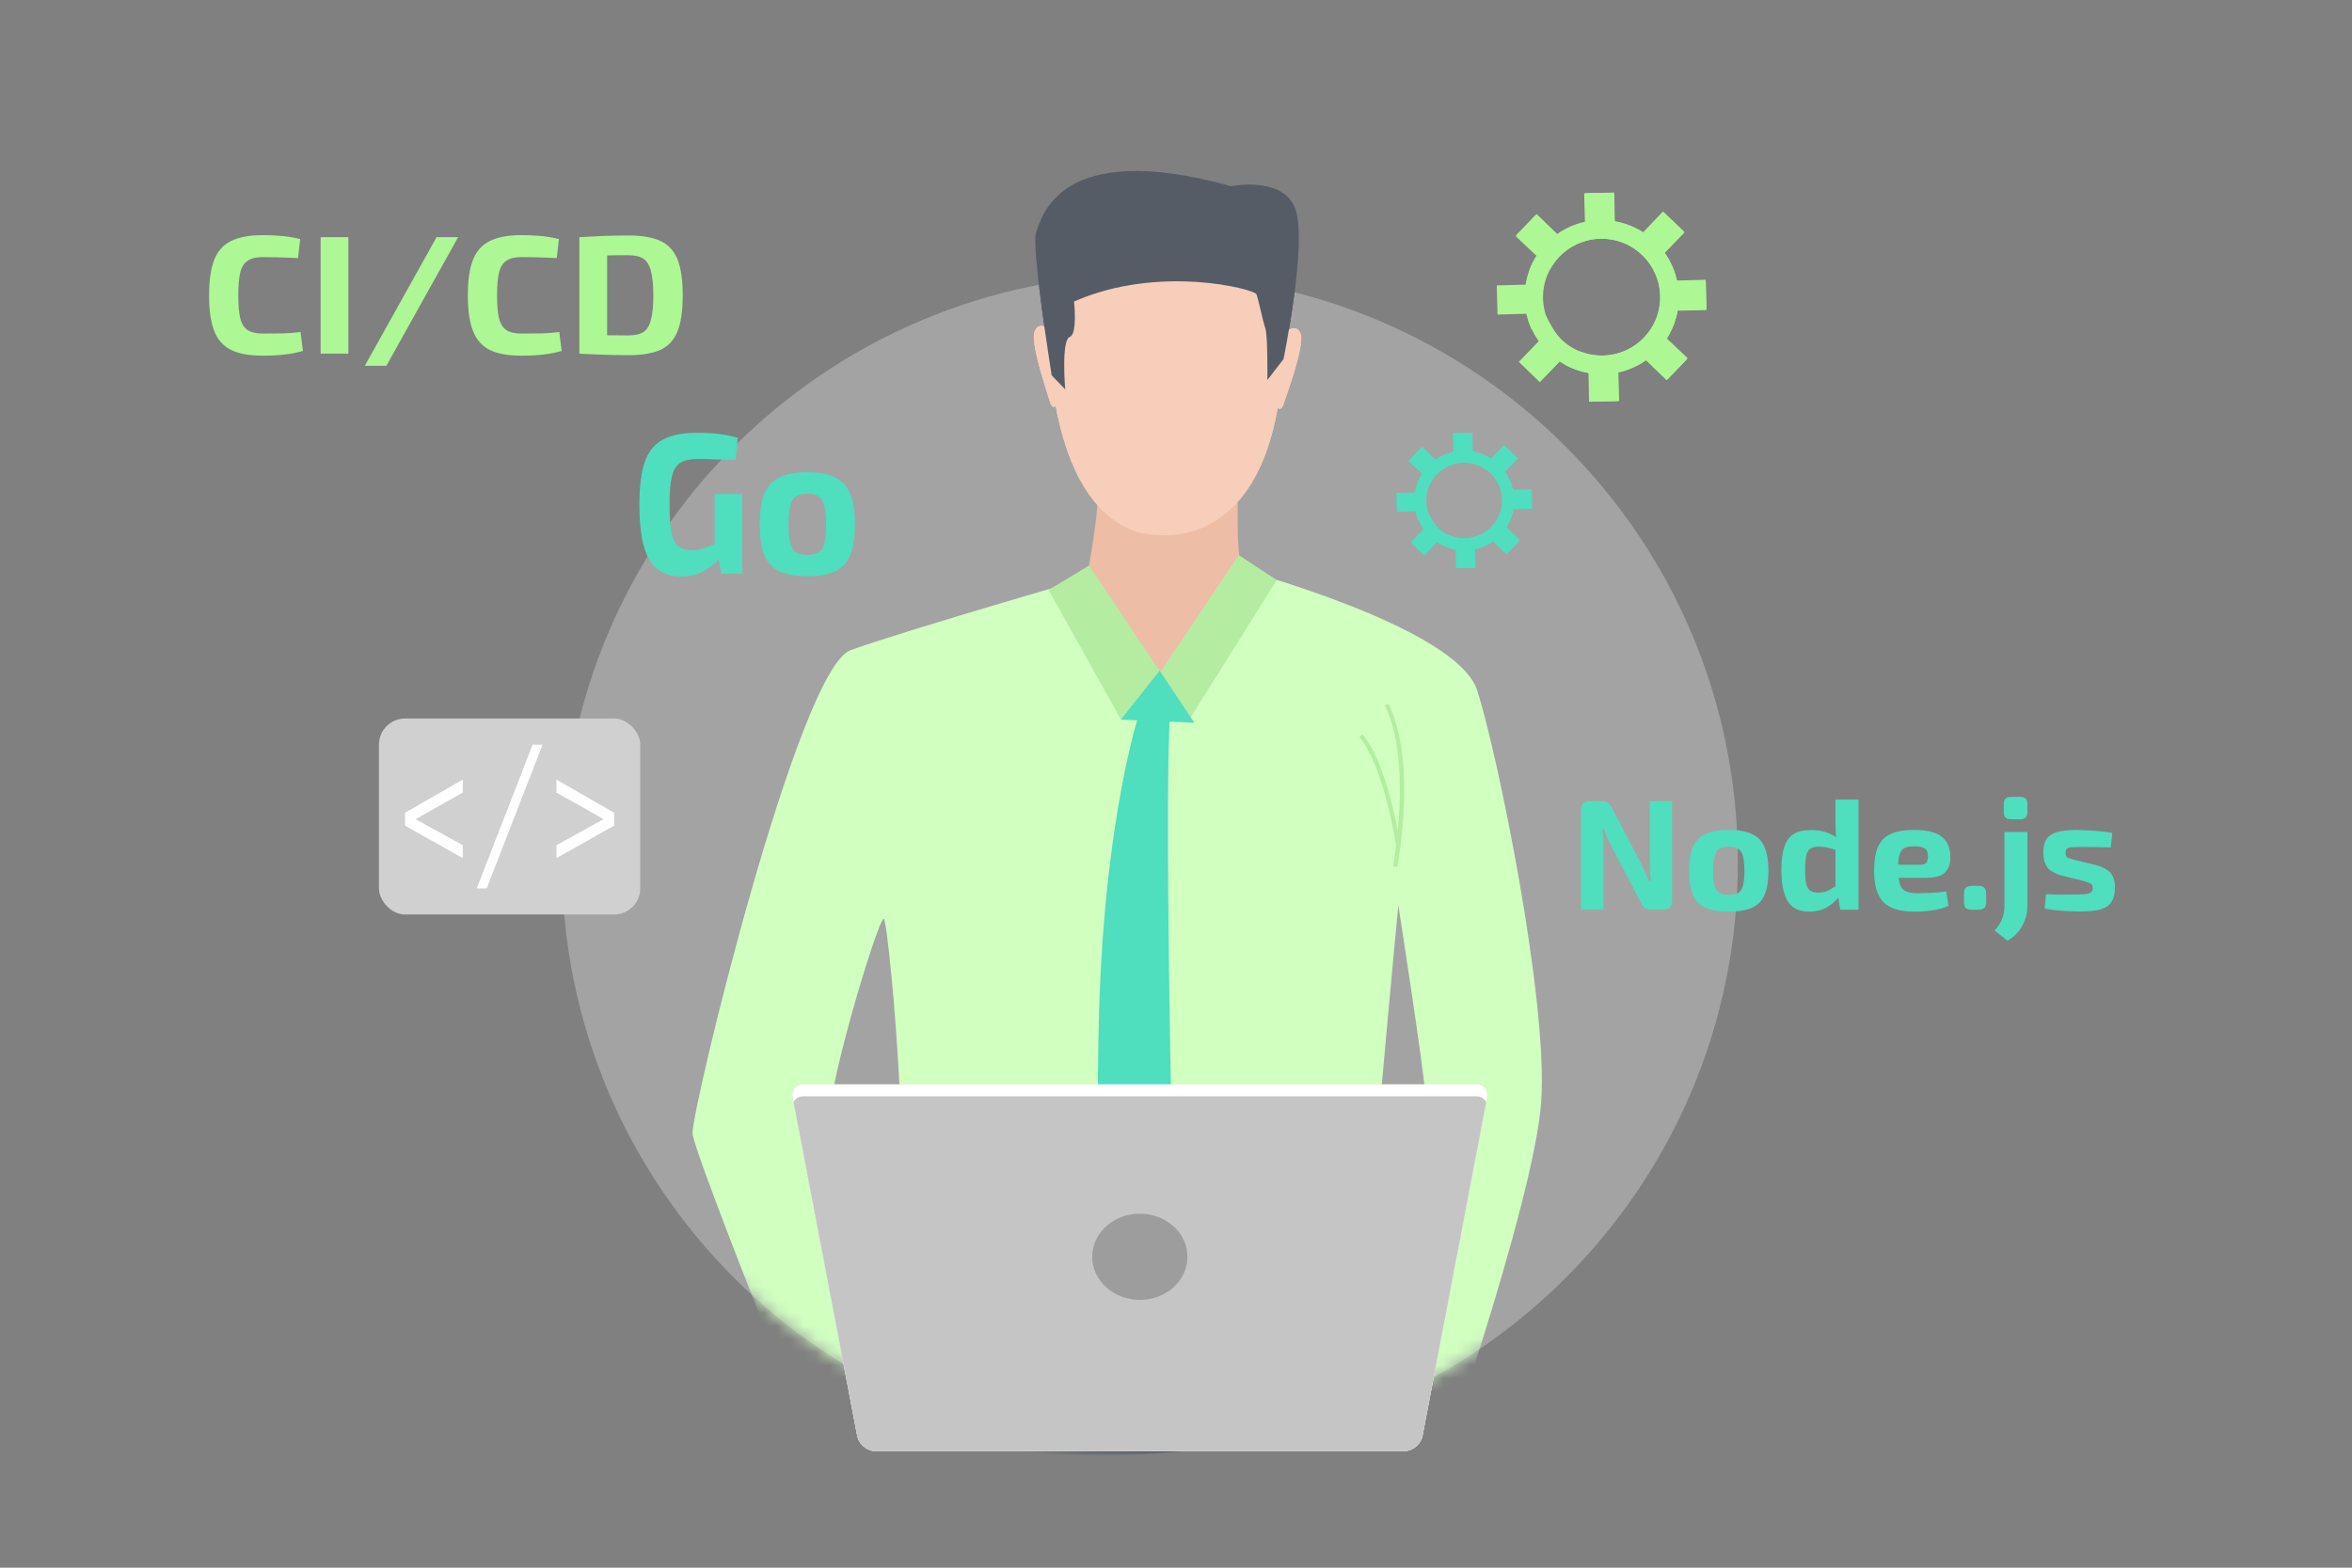<?xml version="1.0" encoding="UTF-8"?> <svg xmlns="http://www.w3.org/2000/svg" width="180" height="120" viewBox="0 0 180 120" fill="none"><rect x="0" y="0" width="180" height="120" fill="#808080" stroke="none"/> <path opacity="0.4" d="M88 111C112.853 111 133 90.853 133 66C133 41.147 112.853 21 88 21C63.147 21 43 41.147 43 66C43 90.853 63.147 111 88 111Z" fill="#D7D7D7"></path> <path d="M127.969 61.325V68.976C127.969 69.418 127.749 69.639 127.311 69.639H126.307C126.108 69.639 125.956 69.594 125.853 69.506C125.757 69.41 125.662 69.269 125.566 69.084L123.283 64.711C123.187 64.534 123.092 64.333 122.996 64.108C122.908 63.883 122.833 63.667 122.769 63.458H122.638C122.693 63.908 122.721 64.341 122.721 64.759V69.639H121V61.988C121 61.546 121.219 61.325 121.657 61.325H122.649C122.841 61.325 122.984 61.373 123.08 61.47C123.183 61.558 123.283 61.691 123.379 61.867L125.59 66.108C125.686 66.293 125.785 66.502 125.889 66.735C125.992 66.96 126.092 67.189 126.188 67.422H126.331C126.307 67.189 126.287 66.96 126.271 66.735C126.263 66.502 126.259 66.269 126.259 66.036V61.325H127.969Z" fill="#4FDEBE"></path> <path d="M132.304 63.53C133.045 63.53 133.639 63.635 134.085 63.843C134.531 64.044 134.85 64.377 135.041 64.843C135.24 65.301 135.34 65.912 135.34 66.675C135.34 67.438 135.24 68.048 135.041 68.506C134.85 68.956 134.531 69.281 134.085 69.482C133.639 69.683 133.045 69.783 132.304 69.783C131.563 69.783 130.969 69.683 130.523 69.482C130.077 69.281 129.754 68.956 129.555 68.506C129.363 68.048 129.268 67.438 129.268 66.675C129.268 65.912 129.363 65.301 129.555 64.843C129.754 64.377 130.077 64.044 130.523 63.843C130.969 63.635 131.563 63.53 132.304 63.53ZM132.304 64.819C131.993 64.819 131.75 64.871 131.575 64.976C131.407 65.08 131.288 65.269 131.216 65.542C131.144 65.807 131.109 66.185 131.109 66.675C131.109 67.157 131.144 67.53 131.216 67.795C131.288 68.06 131.407 68.245 131.575 68.349C131.75 68.446 131.993 68.494 132.304 68.494C132.615 68.494 132.854 68.446 133.021 68.349C133.196 68.245 133.32 68.06 133.392 67.795C133.463 67.53 133.499 67.157 133.499 66.675C133.499 66.185 133.463 65.807 133.392 65.542C133.32 65.269 133.196 65.08 133.021 64.976C132.854 64.871 132.615 64.819 132.304 64.819Z" fill="#4FDEBE"></path> <path d="M138.565 63.542C138.924 63.534 139.267 63.574 139.593 63.663C139.928 63.751 140.235 63.892 140.514 64.084C140.482 63.683 140.466 63.261 140.466 62.819V61.205H142.235V69.639H140.836L140.681 68.711C140.442 69.016 140.135 69.273 139.761 69.482C139.394 69.683 138.952 69.783 138.434 69.783C137.677 69.783 137.135 69.514 136.808 68.976C136.489 68.43 136.33 67.643 136.33 66.615C136.33 65.827 136.414 65.209 136.581 64.759C136.748 64.309 136.995 63.992 137.322 63.807C137.657 63.623 138.071 63.534 138.565 63.542ZM138.147 66.602C138.147 67.076 138.179 67.438 138.243 67.687C138.314 67.936 138.422 68.104 138.565 68.193C138.709 68.281 138.9 68.325 139.139 68.325C139.41 68.325 139.637 68.285 139.82 68.205C140.012 68.124 140.227 68.004 140.466 67.843V65.048C140.251 64.984 140.043 64.928 139.844 64.879C139.653 64.831 139.434 64.807 139.187 64.807C138.94 64.807 138.737 64.851 138.577 64.94C138.426 65.028 138.314 65.201 138.243 65.458C138.179 65.715 138.147 66.096 138.147 66.602Z" fill="#4FDEBE"></path> <path d="M146.463 63.53C147.459 63.53 148.172 63.703 148.602 64.048C149.04 64.394 149.26 64.9 149.26 65.566C149.268 66.104 149.132 66.51 148.853 66.783C148.574 67.056 148.092 67.193 147.407 67.193H145.303C145.351 67.659 145.482 67.972 145.698 68.132C145.921 68.293 146.263 68.374 146.726 68.374C146.996 68.374 147.331 68.365 147.73 68.349C148.136 68.325 148.542 68.289 148.949 68.241L149.116 69.337C148.766 69.506 148.351 69.623 147.873 69.687C147.403 69.751 146.953 69.783 146.522 69.783C145.391 69.783 144.59 69.534 144.12 69.036C143.658 68.538 143.427 67.751 143.427 66.675C143.427 65.896 143.526 65.277 143.725 64.819C143.933 64.361 144.259 64.032 144.706 63.831C145.152 63.63 145.737 63.53 146.463 63.53ZM146.522 64.783C146.22 64.783 145.977 64.819 145.793 64.892C145.618 64.964 145.49 65.104 145.411 65.313C145.331 65.514 145.283 65.807 145.267 66.193H146.929C147.192 66.193 147.359 66.136 147.431 66.024C147.51 65.912 147.55 65.747 147.55 65.53C147.55 65.249 147.471 65.056 147.311 64.952C147.152 64.839 146.889 64.783 146.522 64.783Z" fill="#4FDEBE"></path> <path d="M151.381 67.807C151.612 67.807 151.771 67.855 151.859 67.952C151.954 68.04 152.002 68.201 152.002 68.434V69.012C152.002 69.253 151.954 69.418 151.859 69.506C151.771 69.594 151.612 69.639 151.381 69.639H150.926C150.695 69.639 150.532 69.594 150.436 69.506C150.349 69.418 150.305 69.253 150.305 69.012V68.434C150.305 68.201 150.349 68.04 150.436 67.952C150.532 67.855 150.695 67.807 150.926 67.807H151.381Z" fill="#4FDEBE"></path> <path d="M154.645 61C154.988 61 155.159 61.177 155.159 61.53V62.181C155.159 62.534 154.988 62.711 154.645 62.711H153.88C153.53 62.711 153.355 62.534 153.355 62.181V61.53C153.355 61.177 153.53 61 153.88 61H154.645ZM155.159 63.687V69.361C155.159 69.908 155.02 70.422 154.741 70.904C154.47 71.385 154.1 71.751 153.629 72L152.649 71.229C152.92 70.924 153.112 70.626 153.223 70.337C153.343 70.048 153.402 69.723 153.402 69.361V63.687H155.159Z" fill="#4FDEBE"></path> <path d="M158.893 63.53C159.18 63.538 159.49 63.55 159.825 63.566C160.16 63.582 160.487 63.606 160.805 63.639C161.124 63.671 161.407 63.711 161.654 63.759L161.534 64.868C161.152 64.859 160.765 64.851 160.375 64.843C159.985 64.835 159.61 64.831 159.251 64.831C158.781 64.831 158.467 64.851 158.307 64.892C158.156 64.932 158.08 65.06 158.08 65.277C158.08 65.47 158.136 65.594 158.247 65.651C158.367 65.707 158.57 65.771 158.857 65.843L160.399 66.217C160.893 66.345 161.26 66.538 161.499 66.795C161.738 67.044 161.857 67.422 161.857 67.928C161.857 68.426 161.762 68.807 161.57 69.072C161.387 69.337 161.096 69.522 160.698 69.626C160.307 69.723 159.797 69.771 159.168 69.771C158.921 69.771 158.554 69.759 158.068 69.735C157.582 69.711 157.052 69.651 156.478 69.554L156.586 68.446C156.809 68.462 157.108 68.474 157.482 68.482C157.865 68.482 158.255 68.478 158.654 68.47C159.06 68.47 159.371 68.462 159.586 68.446C159.801 68.422 159.949 68.374 160.028 68.301C160.116 68.229 160.16 68.121 160.16 67.976C160.16 67.791 160.092 67.671 159.957 67.615C159.821 67.55 159.606 67.478 159.311 67.398L157.817 67.024C157.251 66.871 156.869 66.655 156.67 66.374C156.47 66.084 156.371 65.699 156.371 65.217C156.371 64.606 156.558 64.173 156.933 63.916C157.315 63.659 157.968 63.53 158.893 63.53Z" fill="#4FDEBE"></path> <mask id="mask0_1494_2010" style="mask-type:alpha" maskUnits="userSpaceOnUse" x="43" y="21" width="90" height="90"> <path d="M88 111C112.853 111 133 90.853 133 66C133 41.147 112.853 21 88 21C63.147 21 43 41.147 43 66C43 90.853 63.147 111 88 111Z" fill="#D7D7D7"></path> </mask> <g mask="url(#mask0_1494_2010)"> <path d="M103.873 108.675C81.52 114.403 70.503 109.511 67.917 108.516C67.758 108.477 67.639 108.397 67.559 108.397C67.44 108.357 67.48 108.198 67.48 108.198L66.485 102.749L68.832 102.789L70.065 102.829L100.97 103.425C100.97 103.425 101.884 103.385 103.237 103.346C103.277 103.584 103.316 103.942 103.356 104.42C103.475 105.374 103.674 106.886 103.873 108.675C103.873 108.675 103.873 108.636 103.873 108.675Z" fill="#163342"></path> <path d="M94.923 43.565C94.923 43.565 111.549 48.02 113.06 52.872C114.612 57.725 118.47 76.538 117.953 84.294C117.436 92.05 109.361 114.96 109.361 114.96C109.361 114.96 103.753 111.181 103.753 110.505C103.753 109.829 109.361 86.76 109.123 84.135C108.924 81.51 107.015 69.299 107.015 69.299C107.015 69.299 104.549 95.033 104.549 99.01C104.549 102.988 103.475 105.693 103.475 105.693C103.475 105.693 95.361 108.596 81.997 107.96C81.997 107.96 64.178 107.562 67.797 101.477C70.542 96.863 68.036 70.492 67.638 70.333C67.24 70.134 62.746 84.93 63.502 86.641C64.218 88.311 69.547 110.704 69.547 110.704C69.547 110.704 68.354 110.943 63.621 114.443C63.621 114.443 53.121 88.431 53.001 86.76C52.882 85.129 61.075 51.202 65.093 49.77C69.11 48.298 85.497 43.565 85.497 43.565H94.923Z" fill="#D0FFC0"></path> <path d="M94.765 37.162C94.765 37.162 94.526 42.452 95.083 43.605C95.64 44.759 87.884 48.418 83.151 44.321C83.151 44.321 84.304 38.554 83.986 36.525C83.628 34.497 94.765 37.162 94.765 37.162Z" fill="#EDBDA6"></path> <path d="M109.401 115C109.401 115 104.509 112.176 103.793 110.545L107.492 100.044C107.452 100.084 113.896 103.385 109.401 115Z" fill="#D0FFC0"></path> <path d="M106.936 66.356L106.617 66.316C106.617 66.237 108.129 58.401 105.981 53.986L106.259 53.867C108.487 58.361 106.936 66.276 106.936 66.356Z" fill="#B4ECA2"></path> <path d="M106.855 64.805C106.855 64.725 105.94 58.679 104.031 56.412L104.269 56.213C106.258 58.56 107.133 64.486 107.173 64.765L106.855 64.805Z" fill="#B4ECA2"></path> <path d="M90.668 15.007C90.668 15.007 99.378 16.32 98.066 29.167C96.753 42.014 89.037 40.98 88.52 40.94C88.003 40.94 80.804 41.179 80.207 25.468C80.247 25.508 80.008 13.893 90.668 15.007Z" fill="#F6CEBA"></path> <path d="M98.225 25.547C98.225 25.547 99.18 24.593 99.537 25.547C99.895 26.502 98.225 30.877 98.185 31.076C98.185 31.076 98.026 31.434 97.787 31.235C97.509 31.036 98.225 25.547 98.225 25.547Z" fill="#F6CEBA"></path> <path d="M80.486 25.388C80.486 25.388 79.531 24.394 79.173 25.388C78.815 26.343 80.366 30.718 80.406 30.917C80.406 30.917 80.565 31.315 80.804 31.076C81.043 30.877 80.486 25.388 80.486 25.388Z" fill="#F6CEBA"></path> <path d="M98.225 27.496L96.992 29.087C96.992 29.087 97.032 25.627 96.833 25.11C96.634 24.553 96.316 22.922 96.157 22.525C95.998 22.127 88.68 20.218 82.196 23.081C82.196 23.081 82.475 25.547 81.878 25.786C81.202 25.985 81.52 29.803 81.52 29.803L80.486 28.729C80.486 28.729 78.895 18.826 79.293 17.791C79.691 16.757 80.924 10.553 94.208 14.252C94.208 14.252 98.345 13.416 99.18 16.121C100.015 18.826 98.225 27.496 98.225 27.496Z" fill="#555C66"></path> <path d="M89.037 41.099C88.361 41.099 87.724 40.98 87.207 40.821C85.457 40.303 84.383 39.23 84.343 39.19L84.502 39.07C84.502 39.07 85.576 40.144 87.287 40.661C89.554 41.338 91.94 40.701 94.247 38.832L94.366 38.991C92.338 40.582 90.508 41.099 89.037 41.099Z" fill="#EDBDA6"></path> <path d="M63.621 114.165C63.621 114.165 68.075 112.057 69.587 110.744L67.519 102.193L59.802 104.778L63.621 114.165Z" fill="#D0FFC0"></path> <path d="M95.043 43.605C95.043 43.605 97.032 44.003 88.759 51.441C88.759 51.441 82.912 45.355 83.111 44.321C83.31 43.327 95.043 43.605 95.043 43.605Z" fill="#EDBDA6"></path> <path d="M88.798 51.44L91.026 55.06L97.708 44.4L94.804 42.491L88.798 51.44Z" fill="#B4ECA2"></path> <path d="M88.799 51.441L83.35 43.287L80.247 45.157L85.776 55.06L88.799 51.441Z" fill="#B4ECA2"></path> <path d="M96.236 110.744L96.395 107.045L97.867 106.846L97.668 110.585L96.236 110.744Z" fill="#1C4154"></path> <path d="M75.752 110.943L75.593 107.244L74.161 107.045L74.32 110.784L75.752 110.943Z" fill="#1C4154"></path> <path d="M103.753 110.545L104.27 108.079L110.276 112.256L109.362 115C109.401 115 104.469 112.614 103.753 110.545Z" fill="#B4ECA2"></path> <path d="M69.627 110.744L68.951 107.96C68.951 107.96 62.905 111.102 62.587 111.539L63.661 114.165C63.621 114.165 68.235 112.295 69.627 110.744Z" fill="#B4ECA2"></path> <path d="M86.013 107.96H85.695C85.695 107.721 87.286 83.18 86.769 74.112C86.252 65.043 88.599 53.986 88.599 53.907L88.917 53.946C88.877 54.066 86.57 65.043 87.087 74.112C87.605 83.141 86.053 107.721 86.013 107.96Z" fill="#B4ECA2"></path> <path d="M87.386 53.963C87.386 53.963 84.341 62.475 84.068 79.388C83.795 96.302 84.432 101.153 84.432 101.153L86.818 105L90 100.985C90 100.985 88.977 62.066 89.568 54.26L87.386 53.963Z" fill="#4FDEBE"></path> <path d="M88.753 51.338L91.401 55.323L85.775 55.083L88.753 51.338Z" fill="#4FDEBE"></path> </g> <path d="M90.668 15.007C90.668 15.007 99.378 16.32 98.066 29.167C96.753 42.014 89.037 40.98 88.52 40.94C88.003 40.94 80.804 41.179 80.207 25.468C80.247 25.508 80.008 13.893 90.668 15.007Z" fill="#F6CEBA"></path> <path d="M98.225 25.547C98.225 25.547 99.18 24.593 99.537 25.547C99.895 26.502 98.225 30.877 98.185 31.076C98.185 31.076 98.026 31.434 97.787 31.235C97.509 31.036 98.225 25.547 98.225 25.547Z" fill="#F6CEBA"></path> <path d="M80.486 25.388C80.486 25.388 79.531 24.394 79.173 25.388C78.815 26.343 80.366 30.718 80.406 30.917C80.406 30.917 80.565 31.315 80.804 31.076C81.043 30.877 80.486 25.388 80.486 25.388Z" fill="#F6CEBA"></path> <path d="M98.225 27.496L96.992 29.087C96.992 29.087 97.032 25.627 96.833 25.11C96.634 24.553 96.316 22.922 96.157 22.525C95.998 22.127 88.68 20.218 82.196 23.081C82.196 23.081 82.475 25.547 81.878 25.786C81.202 25.985 81.52 29.803 81.52 29.803L80.486 28.729C80.486 28.729 78.895 18.826 79.293 17.791C79.691 16.757 80.924 10.553 94.208 14.252C94.208 14.252 98.345 13.416 99.18 16.121C100.015 18.826 98.225 27.496 98.225 27.496Z" fill="#555C66"></path> <path d="M106.901 39.174L106.862 37.73L108.288 37.691C108.373 37.172 108.557 36.69 108.832 36.264L107.798 35.288L108.798 34.239L109.83 35.213C110.242 34.916 110.718 34.706 111.232 34.593L111.193 33.174L112.644 33.135L112.683 34.554C113.201 34.64 113.687 34.824 114.115 35.097L115.095 34.068L116.148 35.06L115.173 36.092C115.466 36.5 115.679 36.974 115.793 37.489L117.218 37.45L117.257 38.895L115.833 38.933C115.747 39.45 115.56 39.933 115.29 40.361L116.32 41.335L115.323 42.384L114.289 41.41C113.877 41.704 113.401 41.916 112.888 42.03L112.927 43.449L111.477 43.488L111.438 42.069C111.025 42 110.634 41.868 110.276 41.681L110.983 40.999C111.34 41.141 111.73 41.214 112.139 41.203C113.743 41.16 115.007 39.83 114.963 38.232C114.919 36.635 113.584 35.375 111.98 35.419C110.376 35.463 109.112 36.793 109.156 38.391C109.163 38.661 109.208 38.921 109.284 39.167L108.593 39.921C108.478 39.672 108.389 39.41 108.328 39.135L106.901 39.174Z" fill="#4FDEBE"></path> <path d="M107.832 35.231L108.836 34.192L109.862 35.184C110.293 34.881 110.765 34.675 111.261 34.573L111.236 33.152L112.685 33.131L112.711 34.55C113.212 34.637 113.694 34.829 114.135 35.118L115.121 34.097L116.165 35.105L115.179 36.127C115.48 36.557 115.689 37.032 115.794 37.529L117.214 37.51L117.242 38.956L115.823 38.981C115.737 39.477 115.548 39.96 115.26 40.402L116.285 41.392L115.28 42.432L114.256 41.442C113.827 41.741 113.351 41.946 112.856 42.053L112.881 43.47L111.434 43.492L111.406 42.072C110.907 41.984 110.423 41.793 109.982 41.506L108.997 42.526L107.954 41.518L108.94 40.497C108.7 40.154 108.521 39.783 108.404 39.396L109.278 39.161C109.426 39.515 109.755 40.108 110.049 40.392C111.203 41.507 113.038 41.479 114.148 40.33C115.258 39.181 115.222 37.345 114.069 36.23C112.915 35.115 111.08 35.143 109.97 36.293C109.782 36.487 109.628 36.701 109.505 36.928L108.483 36.962C108.58 36.706 108.705 36.458 108.859 36.223L107.832 35.231Z" fill="#4FDEBE"></path> <path d="M114.608 24.077L114.547 21.847L116.751 21.787C116.882 20.985 117.165 20.241 117.589 19.583L115.994 18.075L117.538 16.455L119.132 17.959C119.768 17.501 120.503 17.176 121.297 17.002L121.237 14.81L123.478 14.749L123.539 16.942C124.339 17.074 125.089 17.358 125.751 17.78L127.264 16.191L128.891 17.724L127.384 19.317C127.838 19.948 128.166 20.679 128.343 21.474L130.543 21.414L130.604 23.646L128.404 23.706C128.271 24.503 127.983 25.25 127.565 25.911L129.156 27.415L127.616 29.035L126.019 27.531C125.383 27.986 124.648 28.314 123.855 28.49L123.915 30.68L121.675 30.741L121.615 28.549C120.977 28.443 120.374 28.239 119.821 27.95L120.913 26.896C121.464 27.116 122.067 27.229 122.698 27.212C125.175 27.145 127.129 25.09 127.061 22.623C126.993 20.156 124.93 18.21 122.453 18.278C119.976 18.345 118.023 20.4 118.09 22.867C118.101 23.285 118.171 23.686 118.289 24.067L117.221 25.231C117.044 24.847 116.906 24.442 116.811 24.017L114.608 24.077Z" fill="#ADF795"></path> <path d="M116.047 17.987L117.597 16.383L119.182 17.915C119.847 17.447 120.577 17.129 121.344 16.971L121.304 14.776L123.542 14.745L123.583 16.936C124.356 17.07 125.102 17.367 125.783 17.813L127.306 16.236L128.918 17.793L127.394 19.371C127.86 20.036 128.182 20.77 128.344 21.538L130.538 21.507L130.582 23.741L128.39 23.78C128.256 24.546 127.964 25.292 127.52 25.976L129.103 27.505L127.551 29.11L125.969 27.581C125.306 28.044 124.572 28.361 123.806 28.525L123.846 30.714L121.611 30.749L121.568 28.555C120.797 28.419 120.049 28.123 119.368 27.68L117.846 29.256L116.234 27.699L117.758 26.121C117.387 25.592 117.11 25.019 116.93 24.421L118.279 24.058C118.508 24.604 119.017 25.521 119.47 25.96C121.253 27.682 124.087 27.639 125.802 25.863C127.516 24.088 127.462 21.253 125.68 19.531C123.898 17.809 121.064 17.852 119.348 19.628C119.058 19.928 118.821 20.259 118.631 20.609L117.052 20.662C117.202 20.266 117.395 19.883 117.632 19.519L116.047 17.987Z" fill="#ADF795"></path> <rect x="29" y="55" width="20" height="15" rx="2" fill="#D0D0D0"></rect> <path d="M35.416 59.677V60.667L31.805 62.704L35.416 64.697V65.686L31 63.198V62.209L35.416 59.677Z" fill="white"></path> <path d="M41.522 57L37.247 68H36.485L40.76 57H41.522Z" fill="white"></path> <path d="M42.584 59.677L47 62.209V63.198L42.584 65.686V64.697L46.195 62.704L42.584 60.667V59.677Z" fill="white"></path> <path d="M20.081 18C20.528 18 20.915 18.013 21.241 18.039C21.567 18.056 21.865 18.086 22.135 18.129C22.405 18.172 22.685 18.228 22.974 18.297L22.806 19.757C22.498 19.74 22.214 19.727 21.953 19.718C21.693 19.71 21.413 19.701 21.115 19.692C20.826 19.684 20.481 19.68 20.081 19.68C19.606 19.68 19.233 19.77 18.963 19.951C18.693 20.123 18.502 20.42 18.39 20.842C18.287 21.264 18.236 21.854 18.236 22.612C18.236 23.362 18.287 23.952 18.39 24.382C18.502 24.805 18.693 25.102 18.963 25.274C19.233 25.446 19.606 25.532 20.081 25.532C20.724 25.532 21.264 25.528 21.702 25.519C22.14 25.502 22.573 25.468 23.002 25.416L23.183 26.863C22.736 26.992 22.279 27.083 21.814 27.134C21.348 27.195 20.77 27.225 20.081 27.225C19.084 27.225 18.283 27.078 17.677 26.785C17.081 26.484 16.652 25.997 16.391 25.326C16.13 24.654 16 23.749 16 22.612C16 21.476 16.13 20.571 16.391 19.899C16.652 19.227 17.081 18.745 17.677 18.452C18.283 18.151 19.084 18 20.081 18Z" fill="#ADF795"></path> <path d="M26.662 18.155V27.07H24.537V18.155H26.662Z" fill="#ADF795"></path> <path d="M35.061 18.155L29.569 28H27.919L33.412 18.155H35.061Z" fill="#ADF795"></path> <path d="M39.883 18C40.331 18 40.717 18.013 41.043 18.039C41.37 18.056 41.668 18.086 41.938 18.129C42.208 18.172 42.487 18.228 42.776 18.297L42.609 19.757C42.301 19.74 42.017 19.727 41.756 19.718C41.495 19.71 41.216 19.701 40.918 19.692C40.629 19.684 40.284 19.68 39.883 19.68C39.408 19.68 39.036 19.77 38.766 19.951C38.495 20.123 38.304 20.42 38.193 20.842C38.09 21.264 38.039 21.854 38.039 22.612C38.039 23.362 38.09 23.952 38.193 24.382C38.304 24.805 38.495 25.102 38.766 25.274C39.036 25.446 39.408 25.532 39.883 25.532C40.526 25.532 41.067 25.528 41.505 25.519C41.943 25.502 42.376 25.468 42.804 25.416L42.986 26.863C42.539 26.992 42.082 27.083 41.616 27.134C41.151 27.195 40.573 27.225 39.883 27.225C38.887 27.225 38.085 27.078 37.48 26.785C36.883 26.484 36.455 25.997 36.194 25.326C35.933 24.654 35.803 23.749 35.803 22.612C35.803 21.476 35.933 20.571 36.194 19.899C36.455 19.227 36.883 18.745 37.48 18.452C38.085 18.151 38.887 18 39.883 18Z" fill="#ADF795"></path> <path d="M48.113 18.026C49.129 18.026 49.935 18.164 50.531 18.439C51.137 18.715 51.575 19.184 51.845 19.848C52.115 20.511 52.25 21.432 52.25 22.612C52.25 23.792 52.115 24.714 51.845 25.377C51.575 26.041 51.137 26.51 50.531 26.785C49.935 27.052 49.129 27.186 48.113 27.186C47.377 27.186 46.702 27.173 46.087 27.147C45.472 27.13 44.89 27.104 44.34 27.07V18.155C44.899 18.121 45.481 18.09 46.087 18.065C46.693 18.039 47.368 18.026 48.113 18.026ZM48.113 19.538C47.806 19.538 47.512 19.538 47.233 19.538C46.963 19.538 46.706 19.542 46.464 19.55V25.662C46.967 25.67 47.517 25.674 48.113 25.674C48.598 25.674 48.975 25.588 49.245 25.416C49.516 25.235 49.706 24.921 49.818 24.473C49.939 24.025 50 23.405 50 22.612C50 21.82 49.939 21.2 49.818 20.752C49.706 20.304 49.516 19.99 49.245 19.809C48.975 19.628 48.598 19.538 48.113 19.538Z" fill="#ADF795"></path> <path d="M56.805 37.821V43.926H55.199L54.984 42.822C54.725 43.129 54.353 43.425 53.865 43.712C53.387 43.988 52.813 44.126 52.144 44.126C51.016 44.126 50.198 43.696 49.691 42.837C49.184 41.978 48.931 40.572 48.931 38.618C48.931 37.238 49.07 36.148 49.347 35.35C49.634 34.553 50.098 33.985 50.738 33.648C51.389 33.3 52.254 33.126 53.334 33.126C53.975 33.126 54.539 33.157 55.027 33.218C55.514 33.279 55.992 33.377 56.461 33.51L56.289 35.212C55.782 35.192 55.299 35.177 54.84 35.166C54.381 35.146 53.894 35.136 53.377 35.136C52.832 35.136 52.402 35.228 52.087 35.412C51.781 35.586 51.561 35.928 51.427 36.44C51.302 36.941 51.24 37.682 51.24 38.664C51.24 39.544 51.288 40.234 51.384 40.736C51.489 41.237 51.666 41.595 51.914 41.809C52.163 42.014 52.502 42.116 52.933 42.116C53.296 42.116 53.621 42.065 53.908 41.963C54.195 41.861 54.458 41.743 54.697 41.61V37.821H56.805Z" fill="#4FDEBE"></path> <path d="M61.788 36.148C62.677 36.148 63.39 36.281 63.925 36.547C64.461 36.803 64.843 37.227 65.073 37.821C65.312 38.404 65.431 39.181 65.431 40.153C65.431 41.124 65.312 41.901 65.073 42.484C64.843 43.057 64.461 43.471 63.925 43.727C63.39 43.983 62.677 44.111 61.788 44.111C60.899 44.111 60.187 43.983 59.651 43.727C59.116 43.471 58.728 43.057 58.489 42.484C58.26 41.901 58.145 41.124 58.145 40.153C58.145 39.181 58.26 38.404 58.489 37.821C58.728 37.227 59.116 36.803 59.651 36.547C60.187 36.281 60.899 36.148 61.788 36.148ZM61.788 37.79C61.415 37.79 61.124 37.856 60.913 37.989C60.712 38.122 60.569 38.363 60.483 38.71C60.397 39.048 60.354 39.529 60.354 40.153C60.354 40.766 60.397 41.242 60.483 41.579C60.569 41.917 60.712 42.152 60.913 42.285C61.124 42.408 61.415 42.469 61.788 42.469C62.161 42.469 62.448 42.408 62.649 42.285C62.859 42.152 63.007 41.917 63.093 41.579C63.179 41.242 63.222 40.766 63.222 40.153C63.222 39.529 63.179 39.048 63.093 38.71C63.007 38.363 62.859 38.122 62.649 37.989C62.448 37.856 62.161 37.79 61.788 37.79Z" fill="#4FDEBE"></path> <path d="M71.749 102.115L71.136 102.167C70.391 102.231 69.739 101.682 69.675 100.937L69.294 96.477C69.23 95.732 69.779 95.08 70.524 95.016L71.136 94.964C71.88 94.9 72.534 95.449 72.598 96.194L72.979 100.654C73.048 101.393 72.493 102.051 71.749 102.115Z" fill="#F6CEBA"></path> <path d="M68.175 101.757C67.343 102.04 66.435 101.589 66.158 100.752L64.235 95.033C63.951 94.201 64.403 93.294 65.24 93.017C66.072 92.734 66.978 93.184 67.255 94.022L69.179 99.741C69.457 100.573 69.006 101.474 68.175 101.757Z" fill="#F6CEBA"></path> <path d="M104.208 102.115L104.821 102.167C105.566 102.231 106.218 101.682 106.282 100.937L106.663 96.477C106.727 95.732 106.178 95.08 105.433 95.016L104.821 94.964C104.075 94.9 103.423 95.449 103.359 96.194L102.978 100.654C102.914 101.393 103.463 102.051 104.208 102.115Z" fill="#F6CEBA"></path> <path d="M107.782 101.757C108.613 102.04 109.52 101.589 109.798 100.752L111.722 95.033C112.004 94.201 111.554 93.294 110.716 93.017C109.885 92.734 108.977 93.184 108.7 94.022L106.776 99.741C106.499 100.573 106.944 101.474 107.782 101.757Z" fill="#F6CEBA"></path> <path d="M107.398 111.085H67.073C66.351 111.085 65.726 110.571 65.594 109.861L60.655 83.953C60.562 83.456 60.939 83 61.441 83H113.03C113.533 83 113.913 83.456 113.815 83.953L108.876 109.861C108.744 110.571 108.12 111.085 107.398 111.085Z" fill="#DECBB6"></path> <path d="M107.398 111.085H67.073C66.351 111.085 65.726 110.571 65.594 109.861L60.655 83.953C60.562 83.456 60.939 83 61.441 83H113.03C113.533 83 113.913 83.456 113.815 83.953L108.876 109.861C108.744 110.571 108.12 111.085 107.398 111.085Z" fill="white"></path> <path d="M67.073 111.086H107.398C108.12 111.086 108.744 110.572 108.876 109.861L113.741 84.353C113.609 84.098 113.343 83.919 113.03 83.919H61.441C61.128 83.919 60.862 84.098 60.73 84.353L65.595 109.861C65.727 110.572 66.344 111.086 67.073 111.086Z" fill="#C5C5C5"></path> <path d="M90.876 96.205C90.876 98.03 89.248 99.503 87.231 99.503C85.221 99.503 83.586 98.024 83.586 96.205C83.586 94.379 85.216 92.906 87.231 92.906C89.248 92.901 90.876 94.379 90.876 96.205Z" fill="#9D9D9D"></path> </svg> 